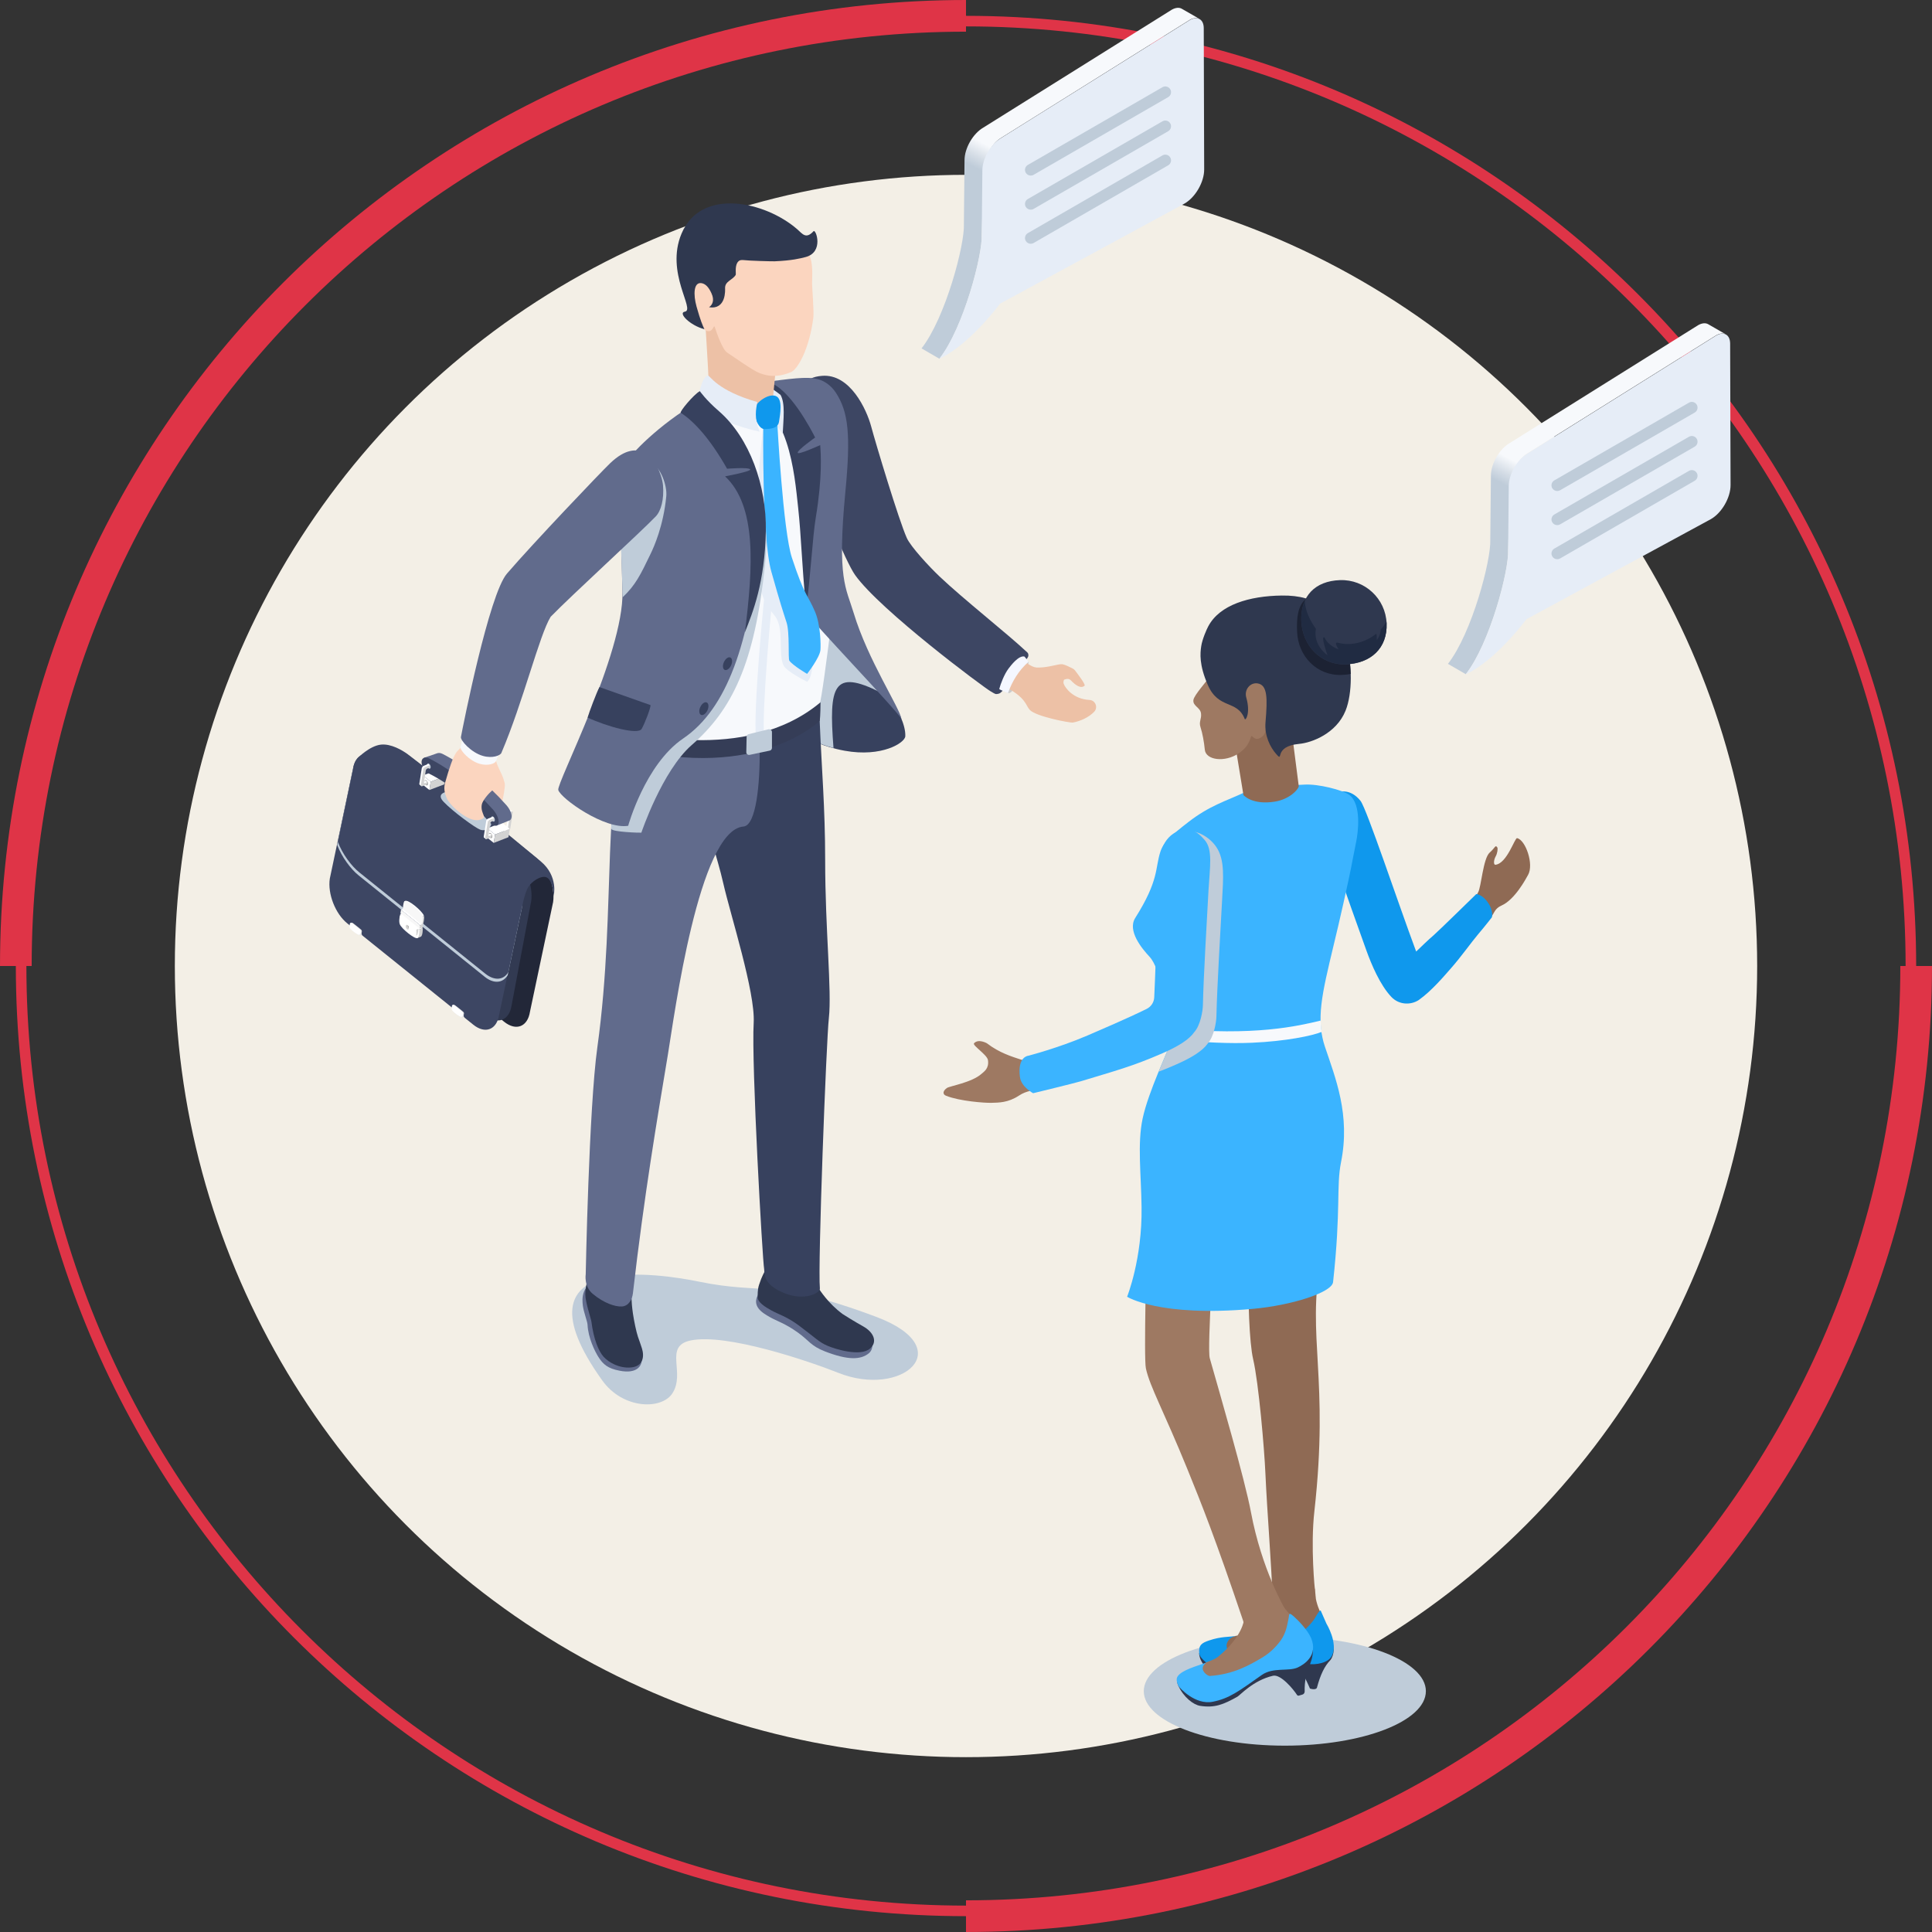<?xml version="1.0" encoding="utf-8"?>
<!-- Generator: Adobe Illustrator 25.3.1, SVG Export Plug-In . SVG Version: 6.00 Build 0)  -->
<svg version="1.1" id="レイヤー_1" xmlns="http://www.w3.org/2000/svg" xmlns:xlink="http://www.w3.org/1999/xlink" x="0px"
	 y="0px" viewBox="0 0 183 183" style="enable-background:new 0 0 183 183;" xml:space="preserve">
<rect x="0" y="0" width="183" height="183" fill="#333333" stroke="none"/>
<style type="text/css">
	.st0{fill:#DF3447;}
	.st1{fill:none;stroke:#DF3447;stroke-width:3;stroke-miterlimit:10;}
	.st2{fill:#F3EFE6;}
	.st3{fill:#BFCCD9;}
	.st4{fill:#2F384F;}
	.st5{fill:#8F6A54;}
	.st6{fill:#0F98ED;}
	.st7{fill:#9E7962;}
	.st8{fill:#3BB4FF;}
	.st9{fill:#F7F9FC;}
	.st10{fill:#1C2233;}
	.st11{fill:#202B42;}
	.st12{enable-background:new    ;}
	.st13{fill:url(#SVGID_1_);}
	.st14{fill:#E6EDF7;}
	.st15{fill:#37415E;}
	.st16{fill:#616B8C;}
	.st17{fill:#3D4663;}
	.st18{fill:#CCCCCC;}
	.st19{fill:#EDC1A6;}
	.st20{fill:#F5F7FF;}
	.st21{fill:#353D57;}
	.st22{fill:#FBD5BF;}
	.st23{fill:#222738;}
	.st24{fill:#323A52;}
	.st25{fill:#E5E5E5;}
	.st26{fill:#FFFFFF;}
	.st27{fill:#D3D3D3;}
	.st28{fill:#F7F7F7;}
	.st29{fill:#A2A2A2;}
	.st30{fill:url(#SVGID_2_);}
</style>
<g>
	<path class="st0" d="M91.5,2.5c49.07,0,89,39.93,89,89s-39.93,89-89,89s-89-39.93-89-89S42.43,2.5,91.5,2.5 M91.5,1.5
		c-49.71,0-90,40.29-90,90c0,49.71,40.29,90,90,90s90-40.29,90-90C181.5,41.79,141.21,1.5,91.5,1.5L91.5,1.5z"/>
	<g>
		<path class="st1" d="M1.5,91.5c0-49.71,40.29-90,90-90"/>
		<path class="st1" d="M181.5,91.5c0,49.71-40.29,90-90,90"/>
	</g>
	<circle class="st2" cx="91.5" cy="91.5" r="74.94"/>
	<g id="woman_1_1_">
		<ellipse class="st3" cx="121.7" cy="160.19" rx="13.36" ry="5.16"/>
		<g>
			<path class="st4" d="M123.28,155.55c-1.88-0.62-3.63,0.29-6.13,0.32c-0.75,0.01-2.69-0.83-3.57,0.75
				c0.07,0.83,0.66,1.45,1.32,1.71c1.22,0.77,2.68,1.06,3.93,0.53c1.51-0.57,3.23-1.02,3.97-1c0.41,0.01,1.28,2.08,1.28,2.08
				c0.44,0.14,0.63,0.02,0.66-0.08c0.33-1.24,0.73-2.06,1.27-2.61c0.38-0.46,0.47-1.49-0.02-1.86
				C125.22,155.26,124.8,156.05,123.28,155.55z"/>
			<path class="st5" d="M115.71,156.4c0.06,0.15,1.09,1.04,1.24,1.05c1.55,0.16,5.66-0.72,7.64-2.16c1.33-0.96,0.43-2.66,0.43-2.66
				c-0.22-0.51-0.47-1.23-0.48-2.11c0-0.4-3.81-0.78-3.95,0.98c-0.13,1.64-1.09,2.57-1.21,2.66c-0.64,0.49-2.02,0.75-2.32,0.79
				c-0.4,0.1-1.08,0.28-1.27,0.55C115.7,155.63,115.66,156.26,115.71,156.4z"/>
			<path class="st6" d="M125.1,152.56c-0.1-0.12-0.55,0.72-0.64,0.85c-0.5,0.7-1.42,1.5-2.14,1.9c-3.14,1.73-4.9,1.85-5.8,1.27
				c-0.13-0.08-0.61-0.68-0.12-1.25c0.21-0.25,0.39-0.28,0.66-0.37c-0.69,0.11-1.4,0.04-2.52,0.42c-0.71,0.24-1.02,0.43-0.95,1.23
				c0.05,0.51,1.11,1.29,1.94,1.69c0.59,0.29,1.29,0.4,1.77,0.36c1.79-0.14,2.23-0.43,3.08-0.64c0.91-0.22,1.4-0.43,2.11-0.54
				c0.37-0.05,0.62-0.02,1.38,0.12c0.76,0.13,1.95-0.08,2.29-0.76c0.61-1.21-0.52-3.05-0.52-3.05L125.1,152.56z"/>
		</g>
		<g>
			<path class="st5" d="M120.6,152.54c-0.21-5.2-0.56-9.01-0.74-12.98c-0.1-2.31-0.64-8.6-1.16-10.81
				c-0.73-3.12-0.56-16.39,0.31-16.98c3.67-2.48,6.09,7.63,6.09,7.63c-1.33,7.28,0.81,11.1-0.6,23.74
				c-0.38,3.35,0.04,7.44,0.07,7.63c0.16,0.97-0.07,1.93-1.99,2.26C121.86,153.16,120.62,153.03,120.6,152.54z"/>
		</g>
		<g>
			<path class="st4" d="M119.69,155.67c-2.14,0.89-2.71,1.08-5.12,2.03c-0.72,0.28-3.63,0.48-2.97,1.95
				c0.51,1.12,1.44,1.83,2.08,1.93c1.37,0.21,2.2-0.12,3.53-0.87c0.28-0.16,1.49-1.54,3.36-1.98c0.74-0.18,1.95,1.29,2.28,1.81
				c0.04,0.06,0.11,0.09,0.18,0.07l0.34-0.1c0.13-0.04,0.21-0.16,0.21-0.3c-0.03-0.87,0.17-1.83,0.38-2.29
				c0.21-0.45,0.38-0.91,0.4-1.57c0.03-0.86-0.57-1.6-1.38-1.41C122.22,155.12,121.12,155.07,119.69,155.67z"/>
			<path class="st7" d="M113.49,158.63c0.06,0.17,0.55,0.51,0.72,0.51c0.73,0.03,4.58-0.74,5.34-1.12c0.82-0.41,2.36-1.47,2.67-1.91
				c0.55-0.76,0.37-1.96,0.47-2.34c0.07-0.27-1.19-1.63-1.19-1.63c-0.77,0.18-2.19,0.78-3.66,1.26c0,0-0.12,1.65-2.52,3.57
				c-0.2,0.16-0.6,0.32-1.07,0.49c-0.09,0.11-0.65,0.37-0.74,0.46C113.45,158.01,113.46,158.53,113.49,158.63z"/>
			<path class="st8" d="M122.55,153.11c-0.56-0.49-0.39-0.2-0.54,0.41c-0.09,0.38-0.17,1.12-0.71,1.88
				c-0.31,0.43-0.91,1.11-1.7,1.58c-1.25,0.75-2.76,1.61-5.01,1.77c-0.17,0.01-0.76-0.39-0.66-0.82c0.06-0.26,0.24-0.34,0.33-0.45
				c-0.94,0.35-2.28,0.69-2.71,1.3c-0.22,0.31-0.01,0.82,0.17,1.04c0,0,1.46,1.71,3.16,1.37c1.55-0.31,2.42-0.97,4.63-2.53
				c1.09-0.77,2.55-0.31,3.42-0.72c0.58-0.27,1.96-1.12,1.25-2.8C123.83,154.36,122.94,153.45,122.55,153.11z"/>
		</g>
		<path class="st5" d="M141.1,80.76c-0.62,0.55-0.8,3.28-1.09,3.76c-0.13,0.22-0.39,0.73-0.67,1.13c-0.12,0.17,1.75,1.42,1.83,1.33
			c0.4-0.53,0.39-0.91,1.06-1.21c1.26-0.56,2.3-2.52,2.51-2.9c0.57-0.99-0.23-3.31-1.04-3.48c-0.22-0.05-0.95,2.4-2.05,2.52
			c-0.19,0.02-0.18-0.43,0.02-0.79c0.16-0.28,0.23-0.75,0.15-0.86C141.63,79.99,141.64,80.29,141.1,80.76z"/>
		<path class="st6" d="M140.77,85.27c-0.48-0.57-0.94-0.58-0.94-0.58s-3.66,3.58-4.05,3.91c-0.56,0.48-1.03,0.95-1.64,1.53
			c-1.75-4.69-4.68-13.52-5.27-14.27c-0.93-1.18-2.16-1.07-2.83-0.39c-0.67,0.68-1.05,1.53-0.75,2.64
			c0.31,1.14,2.18,6.48,4.15,11.96c0.46,1.27,1.28,3.24,2.36,4.37c0.67,0.7,1.74,0.81,2.56,0.3c0.02-0.01,0.03-0.02,0.03-0.02
			c1.24-0.88,2.47-2.35,3.05-3.01c0.91-1.02,1.98-2.53,2.58-3.23c0.56-0.65,1.29-1.59,1.29-1.59S141.53,86.18,140.77,85.27z"/>
		<g>
			<path class="st7" d="M121.69,152.36c0,0,0.24,1.73-2.25,2.59c-1.49,0.51-1.67-1.37-1.67-1.37c-2.64-7.83-3.98-11.18-5.29-14.4
				c-2.26-5.55-3.56-7.82-3.94-9.56c-0.22-1.02,0.1-11.58,0.03-11.84c-0.57-2.07,6.51-1.19,6.51-1.19s-0.76,11.13-0.49,12.06
				c0.98,3.46,3.31,11.43,3.9,14.58C119.51,148.67,121.69,152.36,121.69,152.36z"/>
		</g>
		<path class="st7" d="M93.48,98.82c1.18,0.91,2.36,1.26,3.27,1.56c0.34,0.11,1.44-0.26,1.47-0.21c0.18,0.22,0.72,2.87,0.55,2.91
			c-0.9,0.22-1.52,0.21-2.26,0.7c-1.03,0.68-1.94,0.66-2.6,0.68c-0.6,0.02-3-0.15-4.3-0.67c-0.34-0.13-0.32-0.46,0.09-0.74
			c0.26-0.18,2.33-0.51,3.25-1.32c0.26-0.23,0.75-0.52,0.63-1.32c-0.08-0.51-1.5-1.39-1.32-1.59
			C92.68,98.36,93.48,98.82,93.48,98.82z"/>
		<g>
			<path class="st8" d="M106.76,122.83c0,0,3.05,1.94,11.87,1.15c3.71-0.33,7.53-1.55,7.64-2.54c0.76-6.96,0.29-9.02,0.75-11.34
				c0.91-4.51-0.53-7.99-1.53-10.98c-0.1-0.29-0.17-0.57-0.23-0.85c-0.08-0.35-0.13-0.69-0.15-1.05c-0.21-2.65,0.81-5.7,2.13-11.62
				c0.86-3.85,0.66-3.1,1.23-5.93c0.14-0.69,0.55-3.48-0.68-4.39c-0.6-0.44-2.94-1.05-4.25-0.96c-1.78,0.12-3.93-0.06-5.6,0.71
				c-1.85,0.86-3.37,1.28-5.37,2.83c-1.55,1.2-2.34,1.87-2.65,2.79c-0.53,1.6-0.1,2.67-2.39,6.3c-0.77,1.22,0.65,2.92,1.36,3.68
				c1.04,1.11,1.74,5.21,2.03,6.78c0.08,0.45,0.13,0.77,0.12,0.84c-0.01,0.05-0.02,0.12-0.05,0.21c-0.34,1.08-2.21,4.91-2.76,7.49
				c-0.51,2.4-0.14,5.25-0.1,8.4C108.2,119.25,106.76,122.83,106.76,122.83z"/>
			<path class="st9" d="M111,98.46c3.04,0.29,5.53,0.4,7.59,0.31c3.18-0.14,5.72-0.66,6.6-1.03c-0.08-0.35-0.07-0.72-0.1-1.07
				c-2.12,0.51-6.26,1.5-14.15,0.74C111.01,97.87,111.02,98.37,111,98.46z"/>
			<g>
				<g>
					<path class="st5" d="M123.02,74.48l-0.82-6.39l-5.29,1.91l0.87,5.31c0,0,0.81,0.97,2.98,0.62
						C122.08,75.72,122.94,74.85,123.02,74.48z"/>
					<path class="st7" d="M126.15,64.73c-1.3,5.86-6.26,3.99-6.27,4.36c-0.01,0.56-0.46,0.82-0.72,0.89
						c-0.24,0.06-0.42-0.12-0.56-0.24c-0.21-0.18-0.01,0.77-1.26,1.61c-1.33,0.9-3.13,0.65-3.22-0.34
						c-0.07-0.73-0.22-1.56-0.41-2.14c-0.17-0.52,0.12-0.77,0.05-1.3c-0.07-0.57-0.79-0.69-0.72-1.26c0.05-0.47,1.32-1.83,1.48-2.16
						c0.13-0.26-0.16-1.08-0.08-1.36c0.74-2.72,1.04-4.6,5.09-4.57C124.33,58.26,127.02,60.81,126.15,64.73z"/>
				</g>
				<g>
					<path class="st4" d="M127.45,67.32c0.67-1.66,0.63-4.43,0.08-6.17c-1.03-3.25-2.69-4.79-6.13-4.74
						c-3.06,0.04-5.88,0.87-6.96,2.93c-0.13,0.24-0.56,1.19-0.66,1.87c-0.1,0.67-0.21,1.75,0.62,3.66c1.03,2.37,2.77,1.37,3.5,3.23
						c0.08,0.21,0.57-0.55,0.15-2.02c-0.22-0.77,0.38-1.45,1.06-1.35c0.96,0.14,0.95,1.41,0.76,3.68c-0.11,1.27,0.44,2.37,1.02,3.02
						c0.76,0.86-0.35-0.74,2.17-0.97C124.27,70.35,126.58,69.47,127.45,67.32z"/>
					<path class="st10" d="M127.09,63.93c0.3-0.01,0.58-0.04,0.85-0.1c-0.03-0.97-0.17-1.93-0.41-2.68
						c-0.72-2.28-2.07-3.8-3.81-4.44c-0.8,0.66-0.91,1.79-0.86,3.11C122.95,62.17,124.74,64.02,127.09,63.93z"/>
					<path class="st4" d="M123.26,58.82c0.09,2.35,1.88,4.2,4.23,4.11c2.35-0.09,3.94-1.53,3.85-3.88c-0.09-2.35-2.07-4.19-4.42-4.1
						C124.57,55.03,123.17,56.46,123.26,58.82z"/>
					<path class="st11" d="M126.72,60.88c-0.44-0.12,0.08,0.63,0.08,0.63s-0.98-0.3-1.34-1.13c-0.42-0.24,0.29,1.69,0.29,1.69
						s-1.39-0.9-1.11-2.51c-0.54-0.76-0.99-1.62-1.05-2.64c-0.24,0.54-0.35,1.17-0.33,1.89c0.09,2.35,1.88,4.2,4.23,4.11
						c2.35-0.09,3.94-1.53,3.85-3.88c0-0.06-0.01-0.12-0.02-0.19c-0.12,0.27-0.31,0.53-0.54,0.79c-0.01,0.57-0.37,0.99-0.37,0.99
						s0.01-0.66-0.07-0.59C129.43,60.77,128.08,61.24,126.72,60.88z"/>
				</g>
			</g>
			<path class="st3" d="M111.05,98.26c0.01-0.07-0.03-0.39-0.12-0.84c-0.08-0.43-0.19-1.05-0.33-1.74
				c0.19-3.97,0.38-11.4,0.38-11.68c0-1.91,0.04-4.95,1.72-5.23c0.6-0.1,1.82,0.43,2.51,1.46c0.83,1.23,0.66,2.94,0.54,5.17
				c-0.13,2.49-0.47,8.04-0.53,10.87c-0.01,0.54-0.23,1.92-0.83,2.58c-0.46,0.66-1.45,1.31-3.01,1.99
				c-0.59,0.26-1.12,0.48-1.63,0.67c0.56-1.36,1.08-2.53,1.25-3.05C111.02,98.37,111.04,98.31,111.05,98.26z"/>
			<path class="st8" d="M114.12,79.58c-0.81-0.95-1.54-1.23-2.44-0.89c-1.59,0.6-1.98,2.32-1.98,4.23c0,0.27-0.18,7.54-0.37,11.54
				c-0.02,0.48-0.3,0.9-0.73,1.11c-1.83,0.9-4.45,2.02-5.61,2.52c-2.81,1.2-5.59,1.91-5.59,1.91s-1.05,0.08-0.79,2.02
				c0.13,0.95,1.25,1.53,1.25,1.53s3.88-0.94,4.51-1.13c3.29-1,4.89-1.41,7.73-2.65c1.56-0.68,2.55-1.33,3.01-1.99
				c0.6-0.66,0.82-2.03,0.83-2.58c0.06-2.83,0.4-8.38,0.53-10.87C114.6,82.1,114.89,80.49,114.12,79.58z"/>
		</g>
		<g class="st12">
			
				<linearGradient id="SVGID_1_" gradientUnits="userSpaceOnUse" x1="-630.955" y1="54.469" x2="-618.645" y2="31.177" gradientTransform="matrix(1 0 0 1 774.602 0)">
				<stop  offset="0.267" style="stop-color:#BFCCD9"/>
				<stop  offset="0.306" style="stop-color:#D5DDE6"/>
				<stop  offset="0.359" style="stop-color:#F7F9FC"/>
			</linearGradient>
			<path class="st13" d="M161.8,30.71c-0.24-0.14-0.58-0.12-0.95,0.09l-17.84,11.16c-0.99,0.57-1.79,1.96-1.79,3.1l-0.06,6.06
				c0.09,1.91-1.73,8.84-4.01,11.76l1.69,0.98c2.29-2.91,4.11-9.85,4.01-11.76l0.19-5.98c0-1.14,0.67-2.61,1.66-3.19l17.84-11.16
				c0.37-0.21,0.71-0.23,0.95-0.09L161.8,30.71z"/>
			<path class="st14" d="M163.88,32.55c0-0.85-0.6-1.19-1.34-0.76L144.7,42.95c-0.99,0.57-1.79,1.96-1.79,3.1l-0.06,6.06
				c0.09,1.91-1.73,8.84-4.01,11.76c0.19-0.09,0.39-0.19,0.58-0.3c2.63-1.52,5.04-4.75,5.17-4.92l17.47-9.48
				c1.03-0.59,1.86-2.03,1.86-3.22L163.88,32.55z"/>
			<g>
				<g>
					<path class="st3" d="M147.5,46.51c-0.19,0-0.37-0.1-0.47-0.27c-0.15-0.26-0.06-0.59,0.2-0.74l12.75-7.36
						c0.26-0.15,0.59-0.06,0.74,0.2c0.15,0.26,0.06,0.59-0.2,0.74l-12.75,7.36C147.68,46.49,147.59,46.51,147.5,46.51z"/>
				</g>
				<g>
					<path class="st3" d="M147.5,49.74c-0.19,0-0.37-0.1-0.47-0.27c-0.15-0.26-0.06-0.59,0.2-0.74l12.75-7.36
						c0.26-0.15,0.59-0.06,0.74,0.2c0.15,0.26,0.06,0.59-0.2,0.74l-12.75,7.36C147.68,49.72,147.59,49.74,147.5,49.74z"/>
				</g>
				<g>
					<path class="st3" d="M147.5,52.97c-0.19,0-0.37-0.1-0.47-0.27c-0.15-0.26-0.06-0.59,0.2-0.74l12.75-7.36
						c0.26-0.15,0.59-0.06,0.74,0.2c0.15,0.26,0.06,0.59-0.2,0.74l-12.75,7.36C147.68,52.95,147.59,52.97,147.5,52.97z"/>
				</g>
			</g>
		</g>
	</g>
	<g id="man_7_1_">
		<path class="st3" d="M57.05,130.76c1.95,2.72,5.59,2.8,6.63,1.23c1.29-1.95-0.85-4.48,1.73-5.02c3.39-0.71,11.24,1.97,13.98,3.06
			c6.07,2.43,11.53-2.32,3.6-5.3c-9.63-3.61-10.69-2.08-16.77-3.33C62.72,120.68,48.11,118.29,57.05,130.76z"/>
		<g>
			<path class="st15" d="M79.1,48.57c-0.18-5.49,0.35-11.25-2.22-11.49c-0.5-0.05-4.34-0.62-6.88,0.51c1.3-0.15,2.44-0.25,3.54,1.6
				c2.53,4.23,1.98,9.78,1.97,12.06c-0.03,6.01,2,13.09,1.06,18.69c0,0,1.23,0.77,3.44,1.17c3.51,0.64,5.71-0.75,5.74-1.37
				c0.09-2.17-2.95-5.67-4.03-7.6C78.56,56.53,79.16,50.45,79.1,48.57z"/>
			<g>
				<path class="st3" d="M73.54,39.19c-1.11-1.85-2.24-1.75-3.54-1.6c0.08-0.04,0.17-0.07,0.26-0.11c1.05-0.26,2.37-0.45,3.65-0.59
					c1.48-0.02,2.71,0.16,2.98,0.18c2.57,0.24,2.04,6.01,2.22,11.49c0.05,1.5-0.55,9.84,4.28,17.02c-4.46-2.24-4.9-0.65-4.44,5.27
					c-1.54-0.41-2.39-0.94-2.39-0.94c0.95-5.6-1.08-12.68-1.06-18.69C75.52,48.97,76.07,43.42,73.54,39.19z"/>
			</g>
		</g>
		<g>
			<g>
				<path class="st16" d="M59.83,126.02c0.12,0.88,0.51,0.88,0.9,2.33c0.27,1.02-0.39,1.82-2.06,1.48
					c-1.07-0.21-1.53-0.56-2.01-1.33c-0.31-0.5-0.95-1.76-1.01-3.04c-0.01-0.27-0.36-1.17-0.44-1.77c-0.08-0.59-0.23-2.24,1.85-2.44
					c2.09-0.2,2.14,0.86,2.27,1.43C59.47,123.22,59.65,124.75,59.83,126.02z"/>
				<path class="st4" d="M56.06,120.54c0.53-0.67,1.22-0.38,1.92-0.13c0.67,0.24,1.77,1.12,1.81,1.69c0.04,0.55-0.02,1.05,0.16,2.31
					c0.1,0.69,0.32,1.75,0.48,2.22c0.12,0.34,0.31,0.88,0.38,1.11c0.22,0.71,0.15,1.7-1.08,1.79c-1.06,0.08-2.05-0.45-2.57-1.03
					c-0.45-0.51-0.93-1.63-1.14-3.3c-0.03-0.27-0.58-1.85-0.58-2.6C55.46,121.66,55.69,120.97,56.06,120.54z"/>
			</g>
			<g>
				<path class="st16" d="M75.59,126.23c1.07,0.77,1.2,1.25,2.56,1.78c2.14,0.83,3.37,0.81,4.15,0.17c0.32-0.27,0.33-0.63,0.33-0.8
					c0.01-0.66-0.64-1.16-1.1-1.37c-1.35-0.63-2.09-0.84-3.9-1.79c-0.33-0.18-2.13-1.17-2.94-1.48c-0.54-0.2-2.74-0.34-2.82-0.22
					c-0.77,1.22,0.38,1.85,1.06,2.24C73.57,125.13,74.37,125.35,75.59,126.23z"/>
				<path class="st4" d="M72.51,120.27c0.08-0.21,0.17-0.29,0.25-0.33c0.53-0.24,1.23,1.13,2.47,2c0.94,0.66,1.69-0.72,2.33,0.12
					c0.09,0.12,0.88,1.4,2.26,2.41c0.11,0.08,1.19,0.75,1.95,1.17c1.01,0.57,1.36,1.47,0.65,2.09c-0.93,0.82-3.37,0.03-4.02-0.25
					c-0.82-0.34-1.16-0.76-2.68-1.89c-1.2-0.9-2.01-1.1-2.66-1.47c-0.52-0.29-1.4-0.79-1.29-1.36c0,0-0.03-0.6,0.13-1.07
					C72.17,120.85,72.4,120.52,72.51,120.27z"/>
			</g>
			<path class="st15" d="M69.21,70.31c0.5-0.7,2.42-1.79,3.24-2.04c1.39-0.42,5.13-1.65,5.19-0.01c0.18,4.49,0.52,8.23,0.52,13.24
				c0,6.55,0.64,12.32,0.35,14.93c-0.24,2.12-1.06,23.5-0.85,25.61c0.04,0.43-1.43,1.22-3.33,0.46c-2.16-0.85-1.89-1.94-1.95-2.3
				c-0.15-0.78-1.22-19.46-0.99-23.33c0.16-2.88-2.2-10.22-2.87-13.16c-0.63-2.78-1.48-4.61-1.51-7.18
				C66.99,75.06,67.23,73.1,69.21,70.31z"/>
			<path class="st16" d="M55.48,120.7c0,0,0.3-15.75,1.1-21.49c1.89-13.59,0.19-25.41,3.38-30.69c1.48-2.45,5.15-1.3,5.83-1.12
				c1.12,0.29,6.13-0.2,6.17,3.55c0.03,3.3-0.33,7.24-1.54,7.34c-4.23,0.34-6.54,17.89-7.16,21.62c-0.99,5.95-2.24,13.26-3.31,22.59
				c-0.07,0.63-0.43,1.21-1.04,1.25c-0.65,0.04-1.73-0.33-2.77-1.2C55.29,121.84,55.48,120.7,55.48,120.7z"/>
		</g>
		<g>
			<path class="st17" d="M94.62,65.7c0.18-0.05,0.46-0.36,0.57-0.62c0.24-0.62,0.52-1.55,0.99-1.99c0.47-0.43,0.96-0.36,1.2-0.88
				c0.07-0.15,0.01-0.35-0.07-0.41c-1.99-1.86-6.02-5.02-8.32-7.2c-0.97-0.92-2.74-2.83-3.1-3.65c-0.75-1.67-2.94-8.94-3.37-10.55
				c-0.43-1.61-2-5.02-4.66-4.8c-1.74,0.14-1.9,1.07-2.79,2.71c-0.31,0.57,1.58,5.72,1.77,6.34c0.75,2.44,3.25,8.54,4.15,9.81
				c2.37,3.34,12.22,10.68,12.87,11.04C94.26,65.72,94.26,65.8,94.62,65.7z"/>
			<g>
				<path class="st18" d="M95.77,63.65c-0.29,0.37-0.86,0.98-0.88,1.47c0.4,0.07,0.23,0.44,0.66,0.53c0.43,0.09,1.97-2.61,1.87-2.95
					c-0.07-0.08-0.22-0.19-0.32-0.24C96.64,62.26,95.95,63.43,95.77,63.65z"/>
				<path class="st19" d="M103.2,66.3c-1.54-0.08-2.31-1.14-2.45-1.54c-0.06-0.18,0.04-0.38,0.04-0.38
					c0.26-0.09,0.46-0.13,0.66,0.08c0.41,0.43,0.93,0.81,1.28,0.49c0.12-0.11-0.64-1.1-0.9-1.44c-0.06-0.08-0.13-0.14-0.21-0.18
					c-0.23-0.12-0.73-0.37-0.97-0.41c-0.38-0.06-1.23,0.29-2.2,0.31c-0.02,0-0.13,0-0.25,0c-0.28-0.02-0.55-0.14-1.03-0.48
					c-0.06-0.04-0.24-0.2-0.34-0.25c-0.34-0.15-2.19,2.25-1.71,2.5c2.1,1.1,2,1.77,2.41,2.23c0.56,0.64,3.86,1.26,4.09,1.21
					c0.75-0.13,1.54-0.52,2.02-1.02C104.03,67.01,103.76,66.33,103.2,66.3z"/>
				<path class="st20" d="M95.52,63.34c-0.39,0.52-0.74,1.42-0.87,1.92c-0.01,0.05,0.53,0.25,0.83,0.38
					c0.4-1.12,1.03-2.15,1.93-2.94c-0.08-0.17-0.37-0.51-0.37-0.51C96.5,62.05,95.75,63.03,95.52,63.34z"/>
			</g>
		</g>
		<g>
			<g>
				<path class="st9" d="M79.78,46.64c0.54-3.5,0.33-7.58-0.86-9.41c-0.44-0.67-1.16-1.1-1.86-1.27c-0.57-0.13-7.3,0.21-9.56,1.27
					c-3.31,1.55-7.01,6.25-7.89,7.83c-0.55,0.99,0.2,4.99,0.09,9.82c-0.13,5.52-0.68,13.92-0.29,14.42
					c0.77,0.98,3.88,1.88,3.88,1.88c8.05,0.78,13.33-2.44,14.37-4.6c0.12-0.26,0.63-3.75,1.22-8.78
					C79.02,56.68,79.51,48.43,79.78,46.64z"/>
				<path class="st16" d="M80.86,58.06c1.35,4.47,4.37,8.99,4.53,10.05c-0.27-0.66-8.68-9.41-8.98-10.06
					c-0.5-1.06,0.02-2.19,0.12-3.52c0.08-1.18-0.44-2.31-0.52-3.49c-0.08-1.26,0.23-5.04-0.66-8.13c-0.75-2.61-3.12-6.31-3.25-6.68
					c2.72-0.34,4.3-0.6,5.35-0.32c0.65,0.17,1.28,0.61,1.72,1.28c1.19,1.83,1.43,3.96,0.9,9.44C79.28,54.88,80.14,55.67,80.86,58.06
					z"/>
				<path class="st15" d="M77.27,49.03c0.64-3.85,0.48-6.06,0.42-6.87c0,0-2.15,0.98-2.13,0.72c-0.07-0.22,1.65-1.44,1.65-1.44
					c-0.33-0.65-2.41-4.69-4.4-5.23c-0.48-0.13-1.5-0.07-2.62,0.93c4.57,1.15,5.06,7.74,5.41,10.94c0.3,2.79,0.31,4.81,0.75,9.61
					C76.76,54.86,76.96,50.88,77.27,49.03z"/>
				<path class="st14" d="M69.7,35.11l0.14,1.23c0,0,2.91,2.7,4.3,4.76c0.06-1.4,0.26-2.88-0.21-3.7
					C71.72,35.69,69.7,35.11,69.7,35.11z"/>
				<g>
					<path class="st14" d="M71.61,69.78l0.77-0.1c-0.25-1.96,0.67-12.63,1.06-15.49c0.38-2.75-0.12-12.68-0.14-13.1l-0.77,0.04
						c0.01,0.1,0.52,10.28,0.15,12.96C72.31,56.66,71.33,67.62,71.61,69.78z"/>
				</g>
				<g>
					<path class="st21" d="M59.36,69.19c0,0,11.23,3.32,18.36-2.67c0,1.18-0.07,1.75-0.07,1.75s-5.81,5.77-18.31,2.56
						C59.15,69.95,59.36,69.19,59.36,69.19z"/>
					<path class="st3" d="M70.92,69.54l1.87-0.46c0.17-0.04,0.33,0.09,0.33,0.26l0,1.5c0,0.13-0.09,0.24-0.21,0.26l-1.9,0.4
						c-0.17,0.04-0.33-0.09-0.32-0.27l0.03-1.44C70.72,69.67,70.8,69.56,70.92,69.54z"/>
				</g>
				<g>
					<g>
						<path class="st19" d="M67.13,37.27c0,0.36,0.34,0.72,0.45,0.82c0.5,0.45,2.22,1.25,4.33,0.68c1.17-0.32,1.32-1.22,1.32-1.22
							l0.3-3.1L66.77,30c0,0,0.33,5.2,0.35,6.05C67.12,36.53,67.14,36.89,67.13,37.27z"/>
						<path class="st22" d="M76.55,23.91c0.4,0.75,0.42,1.58,0.37,2.92c-0.01,0.23,0.19,2.68,0.12,3.25c-0.38,3-1.49,4.92-2.12,5.17
							c-0.83,0.33-1.77,0.57-3.02,0.07c-0.62-0.25-2.28-1.43-3.03-1.93c-0.46-0.31-0.99-1.89-1.16-2.39
							c-0.11-0.32-0.14,0.36-0.57,0.37c-0.33,0.01-0.46-0.19-0.52-0.28c-2.95-3.99-2.79-9.6,0.3-10.9
							C70.04,18.9,75.23,21.45,76.55,23.91z"/>
						<path class="st4" d="M75.52,21.72c0.5,0.44,0.82,0.96,1.54,0.18c0.22-0.24,1.01,1.99-0.76,2.45c-0.5,0.13-1.28,0.33-2.93,0.4
							c-0.24,0.01-2.47-0.05-3.02-0.12c-0.12-0.01-0.23,0.01-0.31,0.05c-0.08,0.05-0.15,0.12-0.2,0.2c-0.25,0.43-0.1,1.09-0.16,1.17
							c-0.31,0.49-1.02,0.59-1,1.25c0,0.11,0.14,2.06-1.52,1.8c0.32-0.22,0.54-0.65,0.23-1.32c-0.24-0.53-0.53-0.89-0.94-0.96
							c-0.76-0.12-0.79,1.09-0.47,2.23c0.37,1.31,0.55,1.72,0.74,2.13c-1.36-0.35-2.54-1.55-1.85-1.66
							c1.02-0.16-1.87-3.67-0.32-7.38C66.4,17.7,72.51,19.09,75.52,21.72z"/>
					</g>
				</g>
				<g>
					<path class="st14" d="M72.29,40.32c0,0-1.09,9.62-0.58,13.51c0.37,2.85,0.77,3.35,1.69,4.52c0.92,1.18,0.28,3.62,0.82,4.68
						c0.31,0.61,2.24,1.55,2.24,1.55s2.01-1.56-2.03-10.54C73.51,52.02,72.29,40.32,72.29,40.32z"/>
					<path class="st8" d="M73.62,39.98c0,0,0.55,10.33,1.39,12.85c1.23,3.72,1.45,3.39,2.19,5.11c0.54,1.27,0.55,3.17,0.51,3.64
						c-0.07,0.72-1.26,2.25-1.26,2.25s-1.34-0.78-1.68-1.25c-0.14-0.2,0.05-2.67-0.27-3.63c-0.31-0.96-0.59-1.78-1.44-4.81
						c-0.91-3.23-0.76-13.82-0.76-13.82L73.62,39.98z"/>
					<path class="st6" d="M73.48,37.51c0.71,0.27,0.4,1.8,0.31,2.43c-0.09,0.63-0.79,0.7-1.39,0.7c-0.6,0-1.08-1.39-0.94-1.93
						C71.6,38.13,72.77,37.24,73.48,37.51z"/>
				</g>
				<path class="st14" d="M67.07,35.58c-0.67,0.04-1.01,2.51-1.01,2.51s1.26,1.78,5.9,2.8c-0.56-1.34-0.34-2.1-0.23-2.81
					C67.89,36.98,67.26,35.57,67.07,35.58z"/>
				<g>
					<path class="st3" d="M69.87,41.09c-1.21-0.59-12.46,35.75-11.96,37.43c0.09,0.29,2.73,0.37,2.84,0.35c0,0,1.97-5.86,4.77-8.3
						c3.82-3.33,5.97-7.7,6.94-17.07C72.85,49.73,72.42,46.27,69.87,41.09z"/>
				</g>
				<path class="st16" d="M68.62,40.44c-1.21-0.59-2.56-2.35-2.56-2.35c-3.56,2.05-6.56,5.12-6.57,5.6c0,0-0.51,0.42-0.6,0.6
					c-0.59,1.02-0.13,2.39,0.07,11.76c0.13,5.87-6.27,18.15-6.08,18.78c0.25,0.82,4.41,3.76,6.62,3.39c0,0,1.61-5.83,5.21-8.27
					c4.19-2.85,6.26-9.06,7.22-18.42C72.33,47.75,72.31,43.37,68.62,40.44z"/>
				<path class="st15" d="M67.1,66.82c0.03,0.29-0.14,0.66-0.38,0.83c-0.24,0.17-0.45,0.07-0.48-0.22
					c-0.03-0.29,0.15-0.66,0.38-0.83C66.86,66.43,67.08,66.53,67.1,66.82z"/>
				<path class="st15" d="M69.34,62.56c0.03,0.29-0.14,0.66-0.38,0.83c-0.24,0.17-0.45,0.07-0.48-0.22
					c-0.03-0.29,0.15-0.66,0.38-0.83C69.1,62.17,69.31,62.27,69.34,62.56z"/>
				<path class="st15" d="M68.09,38.94c-1.24-1.07-1.8-1.89-1.8-1.89c-0.57,0.3-1.95,1.96-1.81,2.05c1.28,0.82,2.79,2.48,4.39,5.3
					c0,0,2.03-0.17,2.19,0.06c0.14,0.19-2.38,0.66-2.38,0.66c3.02,2.84,2.65,8.59,1.88,14.77c0.76-1.93,1.88-4.68,1.98-9.59
					C72.62,46.05,71.03,41.49,68.09,38.94z"/>
				<path class="st15" d="M56.78,65.08c-0.27,0.5-0.99,2.41-1.12,2.89c1.88,0.87,4.78,1.66,5.12,1.07c0.28-0.49,0.85-1.95,0.84-2.25
					L56.78,65.08z"/>
			</g>
			<path class="st22" d="M46.47,74.23c0,0.06,0.32,1.15-0.12,1.73c-0.7,0.92-0.41,1.41-0.37,1.44c0.45,0.39,1.57-1.3,1.57-1.3
				c0.06-0.35,0.33-1.56,0.26-1.9c-0.04-0.21-0.14-0.4-0.36-0.73C47.44,73.48,46.49,73.17,46.47,74.23z"/>
			<g>
				<path class="st23" d="M50.2,95.83c-0.22,1.43-1.32,1.86-2.45,0.95l-11.94-9.6c-1.13-0.9-1.87-2.81-1.65-4.24l2.19-10.38
					c0.22-1.43,1.32-1.86,2.45-0.95l11.94,9.6c1.13,0.91,1.87,2.81,1.65,4.24L50.2,95.83z"/>
				<path class="st24" d="M48.46,95.23c-0.22,1.43-1.32,1.86-2.45,0.95L34.27,85.52c-1.13-0.9-1.87-2.81-1.65-4.24l1.65-8.79
					c0.22-1.43,2.13-1.27,3.26-0.36l11.13,9.01c1.13,0.9,1.87,2.81,1.65,4.24L48.46,95.23z"/>
				<path class="st17" d="M47.28,96.11c-0.22,1.43-1.32,1.86-2.45,0.95l-11.94-9.6c-1.13-0.91-1.87-2.81-1.65-4.24l2.19-10.38
					c0.22-1.43,1.32-1.85,2.45-0.95l11.94,9.6c1.13,0.9,1.87,2.81,1.65,4.24L47.28,96.11z"/>
				<path class="st3" d="M31.94,80.03c0.42,1.13,1.28,2.29,2.03,2.89l11.94,9.6c0.87,0.7,1.73,0.6,2.18-0.15l1.34-6.35
					c0.22-1.43-0.52-3.34-1.65-4.24l-11.94-9.6c-1.13-0.91-2.23-0.48-2.45,0.95L31.94,80.03z"/>
				<path class="st17" d="M33.44,72.84c0.07-0.48,0.25-0.84,0.49-1.08c0,0,1.1-1.12,2.16-1.23c0.96-0.1,2.03,0.55,2.47,0.87
					c2.42,1.79,10.12,8.06,12.65,10.18c1.72,1.43,1.23,3.29,1.23,3.29s-0.06-1.52-0.68-1.77c-0.52-0.21-1.43,0.41-1.74,0.95
					c-0.32,0.55-0.53,1.68-0.53,1.68l-1.34,6.35c-0.44,0.75-1.3,0.85-2.18,0.15l-11.94-9.6c-0.75-0.6-1.61-1.76-2.03-2.89
					L33.44,72.84z"/>
				<g>
					<path class="st25" d="M44.02,96.41c-0.23-0.04-0.3-0.06-0.37-0.08c-0.29-0.1-0.75-0.49-0.8-0.62c-0.03-0.09,0.08-0.4,0.11-0.53
						l0.12,0.02c0,0,0.63,0.48,0.81,0.65c0.04,0.04,0.08,0.1,0.05,0.2C43.87,96.33,44.02,96.41,44.02,96.41z"/>
					<path class="st26" d="M43.72,96.32c-0.14,0.06-0.89-0.52-0.93-0.68c-0.03-0.09-0.01-0.24,0.02-0.37
						c0.03-0.13,0.16-0.1,0.16-0.1l0.8,0.65c0,0,0.09,0.08,0.09,0.18C43.85,96.14,43.81,96.29,43.72,96.32z"/>
				</g>
				<g>
					<path class="st25" d="M34.35,88.63c-0.23-0.04-0.3-0.06-0.37-0.08c-0.29-0.1-0.75-0.49-0.8-0.62c-0.03-0.09,0.08-0.4,0.11-0.53
						l0.12,0.02c0,0,0.63,0.48,0.81,0.65c0.04,0.04,0.07,0.1,0.05,0.2C34.2,88.55,34.35,88.63,34.35,88.63z"/>
					<path class="st26" d="M34.05,88.55c-0.14,0.06-0.89-0.52-0.93-0.68c-0.03-0.09-0.01-0.24,0.02-0.37
						c0.03-0.13,0.16-0.1,0.16-0.1l0.8,0.65c0,0,0.09,0.08,0.09,0.18C34.18,88.36,34.13,88.51,34.05,88.55z"/>
				</g>
				<g>
					<g>
						<path class="st26" d="M38.24,86.45l-0.32,0.13c0.09,0.23,0.64,1.09,1.14,1.73l0.99-0.4L38.24,86.45z"/>
						<path class="st27" d="M40.04,87.91l-0.99,0.4c0.17,0.22,0.34,0.42,0.48,0.55c0,0,0.25-0.1,0.32-0.13
							C40.06,88.65,40.05,87.91,40.04,87.91L40.04,87.91z"/>
					</g>
					<polygon class="st28" points="39.74,87.96 37.93,86.5 37.98,86.17 39.79,87.62 					"/>
					<path class="st26" d="M39.53,88.86c-0.25,0.1-1.49-0.88-1.66-1.31c-0.14-0.35,0.05-0.97,0.05-0.97l1.81,1.46
						C39.73,88.04,39.73,88.78,39.53,88.86z"/>
					<g>
						<g>
							<path class="st26" d="M39.64,87.97l-1.57-1.26l-0.21,0.09c0.03,0.07,0.67,0.91,1.16,1.44L39.64,87.97L39.64,87.97z"/>
							<path class="st27" d="M39.02,88.23c0.15,0.17,0.29,0.3,0.38,0.38l0.08-0.02c0.07-0.03,0.15-0.38,0.16-0.62L39.02,88.23z"/>
						</g>
						<path class="st26" d="M38.6,88.15c-0.4-0.32-0.63-0.6-0.67-0.69c-0.05-0.13-0.08-0.39-0.07-0.66l1.57,1.27
							c0,0.12,0.03,0.52-0.03,0.56C39.35,88.65,39.03,88.49,38.6,88.15z"/>
					</g>
					<polygon class="st27" points="40.03,87.85 39.74,87.96 39.79,87.62 40.08,87.51 					"/>
					<polygon class="st26" points="40.08,87.51 39.79,87.62 37.98,86.17 38.27,86.05 					"/>
					<path class="st27" d="M38.73,87.94c-0.02,0.11-0.1,0.14-0.18,0.07c-0.08-0.07-0.14-0.21-0.12-0.31c0.02-0.1,0.1-0.14,0.18-0.07
						C38.69,87.69,38.75,87.83,38.73,87.94z"/>
					<path class="st29" d="M38.61,87.63c-0.01,0.1,0.04,0.22,0.11,0.28C38.74,87.81,38.69,87.69,38.61,87.63z"/>
					<g>
						<path class="st26" d="M38.37,85.34C38.24,85.4,38.22,86,38.22,86l1.1,0.97l0.83-0.25C39.96,86.27,38.67,85.17,38.37,85.34z"/>
						<path class="st27" d="M40.15,86.73l-0.83,0.25l0.66,0.59l0.1-0.05C40.09,87.51,40.24,86.95,40.15,86.73z"/>
					</g>
					<g>
						<path class="st28" d="M39.97,87.56l-1.82-1.46c0,0,0.05-0.69,0.17-0.75c0.27-0.13,1.53,0.94,1.72,1.4
							C40.14,86.97,39.97,87.56,39.97,87.56z"/>
					</g>
				</g>
				<path class="st3" d="M42.69,74.94c0,0-1.56,0.07-0.68,1c0.88,0.93,3.01,2.48,3.48,2.65c0.76,0.26,1.56-0.58,0.62-1.38
					C45.16,76.4,42.69,74.94,42.69,74.94z"/>
				<g>
					<g>
						<g>
							<g>
								<path class="st26" d="M41.74,73.4l-0.09,0.03c-0.02,0.01-0.04,0.04-0.04,0.07c-0.01,0.07,0.02,0.14,0.02,0.14l0.29-0.11
									c0.02-0.01,0.05-0.02,0.07-0.04l-0.18-0.15C41.79,73.37,41.77,73.39,41.74,73.4z"/>
								<path class="st26" d="M42.4,72l-0.35,0.13l-0.17,1.09c-0.01,0.04-0.03,0.09-0.07,0.13l0.18,0.15
									c0.06-0.05,0.11-0.12,0.12-0.19L42.4,72z"/>
								<path class="st26" d="M42.45,71.85c0,0-0.12-0.1-0.15-0.12c-0.02-0.02-0.06-0.02-0.1,0l-0.3,0.12
									c-0.03,0.01-0.05,0.06-0.05,0.11c0,0.04,0.02,0.08,0.02,0.1l0.08-0.02c0.07-0.03,0.11,0.01,0.1,0.08
									c0,0.02,0.34-0.11,0.34-0.11L42.45,71.85z"/>
							</g>
							<path class="st27" d="M42.35,71.85l-0.49,0.19c0,0,0.02,0.07,0.06,0.11c0.05,0.05,0.08,0.05,0.1,0.04l0.07-0.03
								c0.07-0.03,0.11,0.01,0.1,0.08l-0.17,1.11c-0.01,0.07-0.08,0.15-0.14,0.18l-0.27,0.1c0,0,0.01,0.03,0.03,0.07
								c0.02,0.04,0.08,0.1,0.13,0.08l0.28-0.11c0.09-0.03,0.18-0.14,0.19-0.24l0.23-1.46C42.5,71.87,42.44,71.82,42.35,71.85z"/>
							<path class="st26" d="M42.09,72.11c-0.01,0.08-0.08,0.11-0.14,0.05c-0.06-0.05-0.11-0.16-0.09-0.24
								c0.01-0.08,0.07-0.11,0.14-0.05C42.06,71.92,42.1,72.03,42.09,72.11z"/>
							<path class="st26" d="M41.84,73.69c-0.01,0.08-0.08,0.11-0.14,0.05c-0.06-0.05-0.11-0.16-0.09-0.24
								c0.01-0.08,0.07-0.11,0.14-0.05C41.81,73.51,41.85,73.61,41.84,73.69z"/>
						</g>
						<g>
							<polygon class="st26" points="40.67,74.83 39.94,74.24 40.06,73.45 40.8,74.04 							"/>
							<polygon class="st26" points="40.8,74.04 40.06,73.45 41.45,72.92 42.19,73.51 							"/>
							<polygon class="st27" points="42.07,74.3 40.67,74.83 40.8,74.04 42.19,73.51 							"/>
							<path class="st29" d="M40.54,74.28c-0.02,0.12-0.11,0.15-0.2,0.08c-0.09-0.08-0.16-0.23-0.14-0.35
								c0.02-0.12,0.11-0.15,0.2-0.08C40.49,74,40.56,74.16,40.54,74.28z"/>
						</g>
					</g>
					<g>
						<g>
							<g>
								<path class="st26" d="M47.83,78.41l-0.09,0.03c-0.02,0.01-0.04,0.04-0.04,0.07c-0.01,0.07,0.02,0.14,0.02,0.14l0.29-0.11
									c0.02-0.01,0.05-0.02,0.07-0.04l-0.18-0.15C47.89,78.38,47.86,78.4,47.83,78.41z"/>
								<path class="st26" d="M48.49,77.01l-0.35,0.13l-0.17,1.09c-0.01,0.04-0.03,0.09-0.07,0.13l0.18,0.15
									c0.06-0.05,0.11-0.12,0.12-0.19L48.49,77.01z"/>
								<path class="st26" d="M48.55,76.86c0,0-0.12-0.1-0.15-0.12c-0.02-0.02-0.06-0.02-0.1,0L48,76.85
									c-0.03,0.01-0.05,0.06-0.05,0.11c0,0.04,0.02,0.08,0.02,0.1l0.08-0.02c0.07-0.03,0.11,0.01,0.1,0.08
									c0,0.02,0.34-0.11,0.34-0.11L48.55,76.86z"/>
							</g>
							<path class="st27" d="M48.45,76.86l-0.49,0.19c0,0,0.02,0.06,0.06,0.11c0.05,0.05,0.08,0.05,0.1,0.04l0.07-0.03
								c0.07-0.03,0.11,0.01,0.1,0.08l-0.17,1.11c-0.01,0.07-0.08,0.15-0.14,0.18l-0.27,0.1c0,0,0.01,0.03,0.03,0.07
								c0.02,0.04,0.08,0.1,0.13,0.08l0.28-0.11c0.09-0.03,0.18-0.14,0.19-0.24l0.23-1.46C48.6,76.87,48.54,76.83,48.45,76.86z"/>
							<path class="st26" d="M48.18,77.11c-0.01,0.08-0.07,0.11-0.14,0.05c-0.06-0.05-0.11-0.16-0.09-0.24
								c0.01-0.08,0.08-0.11,0.14-0.05C48.15,76.93,48.2,77.03,48.18,77.11z"/>
							<path class="st26" d="M47.94,78.7c-0.01,0.08-0.07,0.11-0.14,0.05c-0.06-0.05-0.11-0.16-0.09-0.24
								c0.01-0.08,0.08-0.11,0.14-0.05C47.91,78.51,47.95,78.62,47.94,78.7z"/>
						</g>
						<g>
							<polygon class="st26" points="46.77,79.84 46.03,79.25 46.16,78.46 46.89,79.05 							"/>
							<polygon class="st26" points="46.89,79.05 46.16,78.46 47.55,77.92 48.29,78.51 							"/>
							<polygon class="st27" points="48.16,79.3 46.77,79.84 46.89,79.05 48.29,78.51 							"/>
							<path class="st29" d="M46.63,79.28c-0.02,0.12-0.11,0.15-0.2,0.08c-0.09-0.08-0.16-0.23-0.14-0.35
								c0.02-0.12,0.11-0.15,0.2-0.08C46.59,79.01,46.65,79.17,46.63,79.28z"/>
						</g>
					</g>
					<g>
						<path class="st16" d="M48.42,77.54c-0.04,0.09-0.1,0.16-0.2,0.19c-0.17,0.06-1.18,0.47-1.18,0.47
							c-1.78-2.01-3.18-4.36-5.12-5.35c-0.39-0.2-1.72-0.68-1.75-1.08c0,0,1.02-0.33,1.18-0.4c0.14-0.06,0.33-0.08,0.55,0.03
							c2.09,1.06,4.17,2.73,6.09,4.89C48.37,76.74,48.55,77.26,48.42,77.54z"/>
						<path class="st17" d="M47.19,78.06c-0.13,0.28-0.52,0.17-0.87-0.23c-1.78-2.01-3.71-3.56-5.65-4.54
							c-0.39-0.2-0.72-0.66-0.74-1.07c-0.02-0.41,0.3-0.59,0.72-0.38c2.09,1.06,4.17,2.73,6.09,4.89
							C47.12,77.17,47.32,77.78,47.19,78.06z"/>
						<path class="st3" d="M40.79,72.7c-0.02,0.12-0.11,0.15-0.2,0.08c-0.09-0.08-0.16-0.23-0.14-0.35c0.02-0.12,0.11-0.15,0.2-0.08
							C40.75,72.43,40.81,72.58,40.79,72.7z"/>
						<path class="st3" d="M46.87,77.71c-0.02,0.12-0.11,0.15-0.2,0.08c-0.09-0.08-0.16-0.23-0.14-0.35
							c0.02-0.12,0.11-0.15,0.2-0.08C46.83,77.43,46.89,77.59,46.87,77.71z"/>
					</g>
					<g>
						<g>
							<path class="st26" d="M40.32,72.68l0.33-0.13c0.02-0.01,0.04-0.04,0.04-0.04s-0.02-0.04-0.04-0.07
								c-0.02-0.03-0.07-0.08-0.12-0.06l-0.4,0.16c-0.06,0.02-0.12,0.08-0.16,0.15l0.19,0.17C40.19,72.79,40.26,72.7,40.32,72.68z"
								/>
							<path class="st26" d="M40.11,74.04c-0.07,0.03-0.11-0.01-0.1-0.08l0.17-1.11c0-0.01-0.2-0.17-0.2-0.17
								c-0.02,0.03-0.03,0.06-0.03,0.09l-0.23,1.46c-0.01,0.05,0,0.08,0.03,0.1c0.02,0.02,0.16,0.13,0.16,0.13l0.39-0.29
								c0.09-0.03,0.09,0,0.1-0.1c0,0-0.08-0.12-0.1-0.11L40.11,74.04z"/>
						</g>
						<path class="st26" d="M40.46,74.09l-0.25,0.25l-0.08-0.3l0.17-0.07c0,0,0.04-0.02,0.1,0.02
							C40.44,74.02,40.46,74.09,40.46,74.09z"/>
						<path class="st27" d="M40.46,74.09l-0.2,0.08c-0.07,0.03-0.11-0.01-0.1-0.08l0.17-1.11c0.01-0.07,0.08-0.15,0.14-0.18
							l0.19-0.08c0.02-0.01,0.04-0.03,0.04-0.06c0.02-0.06-0.02-0.16-0.02-0.16l-0.4,0.16c-0.09,0.03-0.18,0.14-0.19,0.24
							l-0.23,1.46c-0.01,0.1,0.05,0.14,0.14,0.11l0.42-0.16c0.06-0.03,0.05-0.13,0.05-0.13C40.48,74.12,40.46,74.09,40.46,74.09z"/>
					</g>
					<g>
						<g>
							<path class="st26" d="M46.42,77.68l0.33-0.13c0.02-0.01,0.04-0.04,0.04-0.04s-0.02-0.04-0.04-0.07
								c-0.02-0.03-0.07-0.08-0.12-0.06l-0.4,0.16c-0.06,0.02-0.12,0.08-0.16,0.15l0.2,0.16C46.29,77.78,46.36,77.71,46.42,77.68z"
								/>
							<path class="st26" d="M46.21,79.05c-0.07,0.03-0.11-0.01-0.1-0.08l0.17-1.11c0-0.01-0.2-0.17-0.2-0.17
								c-0.02,0.03-0.03,0.06-0.03,0.09l-0.23,1.46c-0.01,0.05,0,0.08,0.03,0.1c0.02,0.02,0.16,0.13,0.16,0.13l0.39-0.29
								c0.09-0.03,0.09,0,0.1-0.1c0,0-0.08-0.12-0.1-0.11L46.21,79.05z"/>
						</g>
						<path class="st26" d="M46.56,79.1l-0.25,0.25l-0.08-0.3l0.17-0.07c0,0,0.04-0.02,0.1,0.02C46.53,79.03,46.56,79.1,46.56,79.1z
							"/>
						<path class="st27" d="M46.56,79.1l-0.2,0.08c-0.07,0.03-0.11-0.01-0.1-0.08l0.17-1.11c0.01-0.07,0.08-0.15,0.14-0.18
							l0.19-0.08c0.02-0.01,0.04-0.03,0.04-0.06c0.02-0.06-0.02-0.16-0.02-0.16l-0.4,0.16c-0.09,0.03-0.18,0.14-0.19,0.24
							l-0.23,1.46c-0.01,0.1,0.05,0.14,0.14,0.11l0.42-0.16c0.06-0.03,0.05-0.13,0.05-0.13C46.58,79.13,46.56,79.1,46.56,79.1z"/>
					</g>
				</g>
			</g>
			<g>
				<path class="st22" d="M47.73,74.01c-0.05-0.68-0.96-1.73-0.75-2.52c0.05-0.21,0.15-0.49,0.15-0.49
					c-0.11-0.12-2.9-1.46-2.99-1.05c-0.16,0.73-0.74,1.01-0.97,1.4c-0.3,0.5-0.59,1.3-1.01,2.79c-0.13,0.47-0.09,0.97,0.21,1.57
					c0.3,0.61,2,2.22,3.04,1.95c0.89-0.23,0.08-0.5,0.22-1.43c0.06-0.39,0.63-1.05,0.98-1.35L47.73,74.01z"/>
				<g>
					<path class="st3" d="M61.79,43.96c-0.58-0.21-2.38,2.12-3.18,2.5c0.04,1.46,0.25,5.49,0.37,10.11c1.21-1.14,1.68-2.1,2.65-4.12
						c0.32-0.66,1.21-2.65,1.48-5.44C63.21,45.96,62.54,44.24,61.79,43.96z"/>
				</g>
				<path class="st9" d="M43.95,69.33c-0.18,0.75-0.3,1.28-0.33,1.45c-0.05,0.28,0.83,1.29,1.82,1.57c0.8,0.23,1.44-0.03,1.53-0.24
					c0.22-0.52,0.44-1.06,0.64-1.61C46.36,70.25,45.11,69.88,43.95,69.33z"/>
				<path class="st16" d="M48.02,54.33c2.46-2.86,8.89-9.61,9.79-10.47c1.45-1.37,2.46-1.33,3.31-1.02
					c0.74,0.27,1.59,2.07,1.68,3.13c0.11,1.32-0.18,2.42-0.69,2.95c-1.42,1.48-7.98,7.47-9.95,9.5c-1.08,1.75-2.59,8.03-4.67,12.9
					c-0.1,0.24-0.84,0.54-1.75,0.28c-1.12-0.32-2.14-1.47-2.08-1.79C43.85,68.79,46.32,56.3,48.02,54.33z"/>
			</g>
		</g>
		<g class="st12">
			
				<linearGradient id="SVGID_2_" gradientUnits="userSpaceOnUse" x1="-680.818" y1="24.588" x2="-668.508" y2="1.295" gradientTransform="matrix(1 0 0 1 774.602 0)">
				<stop  offset="0.267" style="stop-color:#BFCCD9"/>
				<stop  offset="0.306" style="stop-color:#D5DDE6"/>
				<stop  offset="0.359" style="stop-color:#F7F9FC"/>
			</linearGradient>
			<path class="st30" d="M111.94,0.83c-0.24-0.14-0.58-0.12-0.95,0.09L93.15,12.08c-0.99,0.57-1.79,1.96-1.79,3.1l-0.06,6.06
				c0.09,1.91-1.73,8.84-4.01,11.76l1.69,0.98c2.29-2.91,4.11-9.85,4.01-11.76l0.19-5.98c0-1.14,0.67-2.61,1.66-3.19l17.84-11.16
				c0.37-0.21,0.71-0.23,0.95-0.09L111.94,0.83z"/>
			<path class="st14" d="M114.02,2.67c0-0.85-0.6-1.19-1.34-0.76L94.84,13.06c-0.99,0.57-1.79,1.96-1.79,3.1l-0.06,6.06
				c0.09,1.91-1.73,8.84-4.01,11.76c0.19-0.09,0.39-0.19,0.58-0.3c2.63-1.52,5.04-4.75,5.17-4.92l17.47-9.48
				c1.03-0.59,1.86-2.03,1.86-3.22L114.02,2.67z"/>
			<g>
				<g>
					<path class="st3" d="M97.63,16.63c-0.19,0-0.37-0.1-0.47-0.27c-0.15-0.26-0.06-0.59,0.2-0.74l12.75-7.36
						c0.26-0.15,0.59-0.06,0.74,0.2c0.15,0.26,0.06,0.59-0.2,0.74L97.9,16.56C97.82,16.61,97.73,16.63,97.63,16.63z"/>
				</g>
				<g>
					<path class="st3" d="M97.63,19.86c-0.19,0-0.37-0.1-0.47-0.27c-0.15-0.26-0.06-0.59,0.2-0.74l12.75-7.36
						c0.26-0.15,0.59-0.06,0.74,0.2c0.15,0.26,0.06,0.59-0.2,0.74L97.9,19.79C97.82,19.84,97.73,19.86,97.63,19.86z"/>
				</g>
				<g>
					<path class="st3" d="M97.63,23.09c-0.19,0-0.37-0.1-0.47-0.27c-0.15-0.26-0.06-0.59,0.2-0.74l12.75-7.36
						c0.26-0.15,0.59-0.06,0.74,0.2c0.15,0.26,0.06,0.59-0.2,0.74L97.9,23.02C97.82,23.07,97.73,23.09,97.63,23.09z"/>
				</g>
			</g>
		</g>
	</g>
</g>
</svg>
